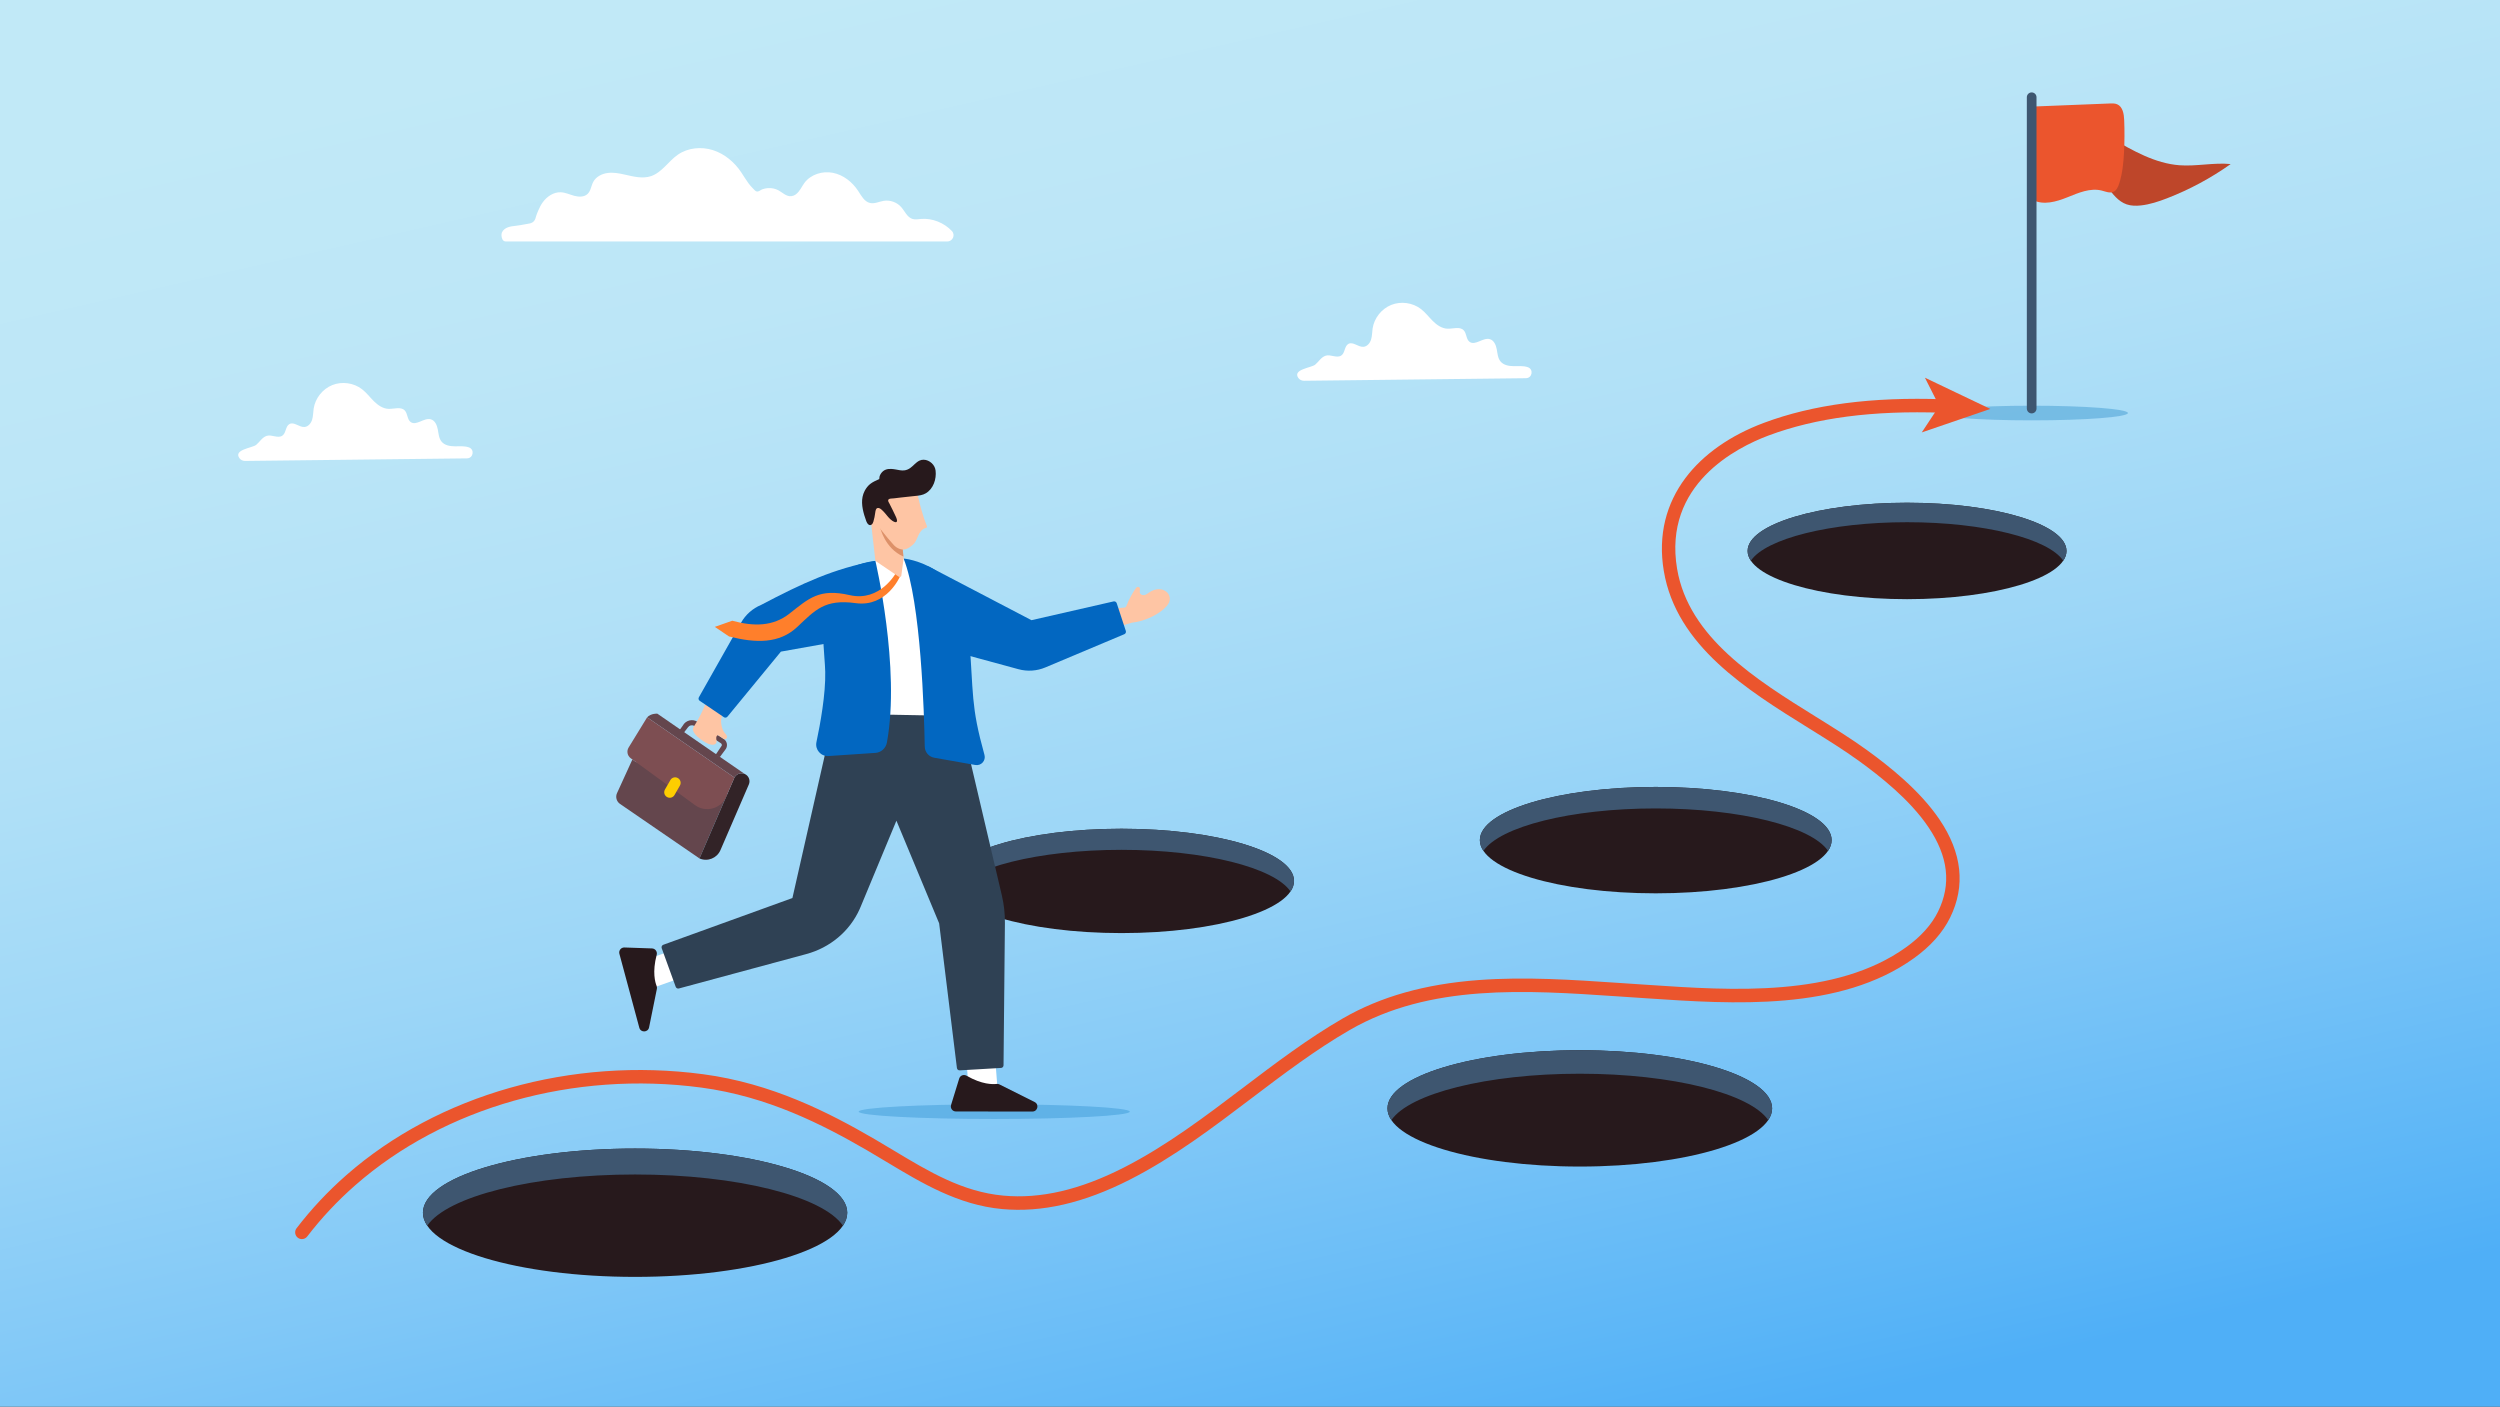 <?xml version="1.0" encoding="UTF-8"?>
<svg xmlns="http://www.w3.org/2000/svg" xmlns:xlink="http://www.w3.org/1999/xlink" version="1.1" viewBox="0 0 3000 1688">
  <rect x="0" y="0" width="3000" height="1688" fill="#333333" stroke="none"/>
  <defs>
    <style>
      .cls-1 {
        fill: #322327;
      }

      .cls-2 {
        fill: #64464d;
      }

      .cls-3 {
        fill: #0267c1;
      }

      .cls-4 {
        fill: #c1e9f7;
      }

      .cls-5 {
        fill: url(#linear-gradient);
      }

      .cls-6 {
        fill: #be462a;
      }

      .cls-7 {
        fill: #ff7f2b;
      }

      .cls-8 {
        fill: #0071bc;
      }

      .cls-9 {
        fill: #27191c;
      }

      .cls-10 {
        fill: #27191c;
      }

      .cls-11 {
        fill: #fff;
      }

      .cls-12 {
        fill: #7d4e52;
      }

      .cls-13 {
        fill: #3e5670;
      }

      .cls-14 {
        opacity: .31;
      }

      .cls-15 {
        opacity: .27;
      }

      .cls-16 {
        fill: #fece00;
      }

      .cls-17 {
        fill: #fec5a4;
      }

      .cls-18 {
        fill: #2f4154;
      }

      .cls-19 {
        fill: #eb552d;
      }

      .cls-20 {
        display: none;
      }

      .cls-21 {
        fill: #dd9169;
      }
    </style>
    <linearGradient id="linear-gradient" x1="1285.43" y1="-89.72" x2="1758.1" y2="1980.6" gradientUnits="userSpaceOnUse">
      <stop offset="0" stop-color="#c1e9f7"/>
      <stop offset=".17" stop-color="#bce6f7"/>
      <stop offset=".34" stop-color="#b0e0f7"/>
      <stop offset=".51" stop-color="#9cd6f7"/>
      <stop offset=".68" stop-color="#7fc7f7"/>
      <stop offset=".86" stop-color="#5ab5f7"/>
      <stop offset=".91" stop-color="#4faff7"/>
    </linearGradient>
  </defs>
  <!-- Generator: Adobe Illustrator 28.7.1, SVG Export Plug-In . SVG Version: 1.2.0 Build 142)  -->
  <g>
    <g id="Layer_3">
      <rect class="cls-5" x="-10" y="-36" width="3030" height="1816"/>
    </g>
    <g id="Layer_2">
      <g>
        <g>
          <g class="cls-20">
            <rect class="cls-4" x="204" y="-40.67" width="2623" height="1748.67"/>
          </g>
          <g class="cls-15">
            <ellipse class="cls-8" cx="1193.07" cy="1333.98" rx="162.65" ry="8.8"/>
          </g>
          <g class="cls-14">
            <ellipse class="cls-8" cx="2438.23" cy="495.64" rx="115.27" ry="8.8"/>
          </g>
        </g>
        <g>
          <g>
            <ellipse class="cls-10" cx="1345.84" cy="1057.1" rx="207" ry="62.61"/>
            <path class="cls-13" d="M1552.84,1057.1c0,4.33-1.46,8.57-4.23,12.65-19.33-28.51-102.77-49.96-202.78-49.96s-183.44,21.45-202.78,49.96c-2.77-4.08-4.23-8.32-4.23-12.65,0-34.57,92.67-62.61,207-62.61s207,28.03,207,62.61Z"/>
          </g>
          <g>
            <ellipse class="cls-10" cx="1895.76" cy="1330.06" rx="230.8" ry="69.81"/>
            <path class="cls-13" d="M2126.56,1330.06c0,4.83-1.63,9.55-4.71,14.1-21.56-31.79-114.59-55.7-226.09-55.7s-204.53,23.91-226.09,55.7c-3.09-4.55-4.71-9.27-4.71-14.1,0-38.55,103.33-69.81,230.8-69.81s230.8,31.26,230.8,69.81Z"/>
          </g>
          <g>
            <ellipse class="cls-10" cx="1986.89" cy="1008.16" rx="211.07" ry="63.84"/>
            <path class="cls-13" d="M2197.96,1008.16c0,4.42-1.49,8.73-4.31,12.9-19.71-29.07-104.79-50.94-206.76-50.94s-187.05,21.87-206.76,50.94c-2.82-4.16-4.31-8.48-4.31-12.9,0-35.25,94.5-63.84,211.07-63.84s211.07,28.59,211.07,63.84Z"/>
          </g>
          <g>
            <ellipse class="cls-10" cx="2288.46" cy="661.14" rx="191.34" ry="57.87"/>
            <path class="cls-13" d="M2479.81,661.14c0,4.01-1.35,7.92-3.91,11.69-17.87-26.36-95-46.18-187.44-46.18s-169.57,19.82-187.44,46.18c-2.56-3.78-3.91-7.69-3.91-11.69,0-31.96,85.66-57.87,191.34-57.87s191.34,25.91,191.34,57.87Z"/>
          </g>
          <g>
            <ellipse class="cls-10" cx="762.11" cy="1455.27" rx="254.6" ry="77"/>
            <path class="cls-13" d="M1016.71,1455.27c0,5.33-1.79,10.54-5.2,15.56-23.78-35.07-126.4-61.45-249.4-61.45s-225.63,26.38-249.41,61.45c-3.4-5.02-5.2-10.23-5.2-15.56,0-42.53,113.99-77.01,254.6-77.01s254.6,34.48,254.6,77.01Z"/>
          </g>
          <g>
            <g>
              <g>
                <path class="cls-2" d="M839.37,1030.14l33.01-76.38-109.68-39.62-3.82-2.79-18.47,40.43c-2.1,4.6-.59,10.04,3.58,12.9l95.39,65.46Z"/>
                <path class="cls-2" d="M858.76,905.69l7.36-10.97c.29-1.08-.15-2.24-1.11-2.87l-31.34-20.46c-1.47-.97-3.22-1.26-4.93-.82,0,0-.02,0-.03,0-1.24.31-2.3,1.11-3.08,2.12l-7.39,9.63-5.08-2.93,6.2-8.67c3.43-6.4,11.6-8.48,17.68-4.51l31.34,20.47c3.96,2.58,5.17,7.84,2.74,11.89l-7.38,9.98-4.99-2.87Z"/>
                <path class="cls-1" d="M839.37,1030.14c4.85,2.1,10.1,2.03,14.65.22,4.55-1.8,8.42-5.34,10.52-10.2l34.08-78.84c2.09-4.85-.14-10.49-4.99-12.58-2.42-1.05-5.05-1.01-7.33-.11-2.08.82-3.86,2.37-4.95,4.47-.11.2-.21.41-.3.63l-41.67,96.41Z"/>
                <path class="cls-2" d="M881.34,933.1c1.09-2.1,2.87-3.64,4.95-4.47,2.27-.9,4.91-.94,7.33.11l-104.86-72.37s-7.56-.48-12.2,4.4l104.78,72.32Z"/>
                <path class="cls-12" d="M834.12,966.21c12.82,9.34,30.99,4.38,37.28-10.17l9.64-22.31c.09-.22.19-.43.3-.63l-104.78-72.32-22.23,36.25c-2.63,4.29-1.53,9.89,2.54,12.86l2.01,1.47,3.82,2.79,71.41,52.07Z"/>
                <path class="cls-16" d="M800.36,938.4h13.11c3.61,0,6.54,2.93,6.54,6.54v.13c0,3.61-2.93,6.55-6.55,6.55h-13.11c-3.61,0-6.54-2.93-6.54-6.54v-.13c0-3.61,2.93-6.54,6.54-6.54Z" transform="translate(2028.23 715.78) rotate(119.86)"/>
              </g>
              <path class="cls-17" d="M871.66,886.22c-.7.73-1.76.93-2.78.82-.15-.12-.32-.24-.49-.35l-6.37-4.16c-.11-.1-.2-.16-.31-.2-.2-.1-.4-.11-.59,0-2.24,1.37-1.63,3.85-1.35,6.1.08.65.13,1.27.08,1.84-.17,1.9-1.61,3.12-3.49,3.37-3.75.48-7.37-1.32-10.53-3.11-3.19-1.81-6.16-4-8.83-6.51-3.01-2.82-7.3-7.53-4.6-11.88.23-.36.45-.72.68-1.08,1.09-1.75,2.2-3.49,3.25-5.27.38-.64.76-1.29,1.12-1.95,1.97-3.54,3.82-7.17,5.53-10.85.86-1.84,1.68-3.7,2.48-5.57.4-.97.81-1.95,1.2-2.93.23-.57.57-2.33,1.05-2.67.03-.02.07-.04.11-.06,1-.39,4.21,1.53,5.22,1.95,1.92.81,3.85,1.6,5.78,2.39.95.4,11.26,4.78,11.33,4.78-1.91,3.71-3.84,7.49-4.63,11.59-.91,4.72.95,13.68,4.21,17.13.87.92,1.8,1.85,2.31,3.03.5,1.17.49,2.67-.39,3.59Z"/>
            </g>
            <path class="cls-3" d="M868.65,860.62l-29.01-19.66c-1.38-.93-1.81-2.77-.99-4.21l50.62-89.54c5.43-9.6,13.91-17.11,24.1-21.33,49.15-25.91,87.67-43.76,137.08-52.83l24.2,84.36-137.56,24.53-64.19,78.07c-1.05,1.27-2.89,1.54-4.26.62Z"/>
            <g>
              <rect class="cls-11" x="1161.14" y="1278" width="34.58" height="25.74" transform="translate(-96.77 95.5) rotate(-4.46)"/>
              <path class="cls-9" d="M1241.56,1322.43l-42.22-21.13c-1.06-.53-2.24-.74-3.41-.59-4.42.56-17.44.91-36.09-9.86-3.37-1.94-7.66-.3-8.81,3.42l-9.76,31.69c-1.19,3.87,1.7,7.79,5.75,7.8l91.85.09c6.36,0,8.39-8.56,2.7-11.41Z"/>
            </g>
            <g>
              <rect class="cls-11" x="780.01" y="1146.4" width="25.74" height="34.58" transform="translate(-344.3 333.23) rotate(-19.59)"/>
              <path class="cls-9" d="M778.89,1232.87l9.38-46.27c.23-1.16.13-2.36-.32-3.45-1.69-4.12-5.43-16.6.09-37.42,1-3.76-1.71-7.48-5.6-7.61l-33.14-1.15c-4.05-.14-7.08,3.67-6.03,7.59l23.89,88.69c1.65,6.14,10.46,5.86,11.72-.37Z"/>
            </g>
            <polygon class="cls-11" points="1084.33 670.24 1109.72 695.55 1119.94 871.86 1053.79 866.69 1038.85 703.14 1050.46 673.04 1084.33 670.24"/>
            <path class="cls-18" d="M1201.24,1281.53l-49.58,2.91c-1.68.1-3.15-1.13-3.36-2.8l-21.33-173.63-51.27-123.19-42.92,103.29c-.35.84-.71,1.68-1.08,2.52-11.92,26.85-35.73,46.58-64.1,54.24l-153.01,41.32c-1.58.38-3.2-.48-3.75-2.01l-16.8-46.36c-.6-1.66.26-3.49,1.91-4.09l154.95-56.08,50.16-221.28,150.64,2.9,50.53,215.27c2.54,10.83,3.77,21.92,3.66,33.04l-1.66,170.8c-.02,1.68-1.33,3.06-3,3.16Z"/>
            <path class="cls-17" d="M1351.68,727.17c2.52-7.13,8.06-16.96,11.6-21.7.87-1.17,2.53-1.56,3.73-.74,2,1.35.24,4.37.79,6.64.55,2.26,3.42,3.22,5.68,2.67,2.26-.55,4.1-2.13,6.04-3.42,5.68-3.77,13.28-5.27,19.35-1.12,2.02,1.38,3.59,3.38,4.35,5.7,2.11,6.43-2.19,11.67-6.69,15.59-10.19,8.87-24.83,14.85-38.25,16.42l-11.73,3.42-7.77-20.62,10.42-.91c1.13-.1,2.09-.85,2.47-1.92Z"/>
            <path class="cls-3" d="M1340.05,723.81l10.93,33.29c.52,1.58-.26,3.29-1.8,3.94l-94.81,39.89c-10.17,4.28-21.47,5.03-32.12,2.14l-117.01-31.82,8.68-91.76,123.84,64.72,98.53-22.52c1.61-.37,3.23.55,3.74,2.12Z"/>
            <path class="cls-3" d="M1084.33,670.24s71.83,5.85,78.26,88.17c5.97,76.47,2.05,87.13,18.78,147.5,1.89,6.84-3.98,13.31-10.97,12.08l-49.29-8.72c-6.51-1.15-11.3-6.75-11.41-13.37-.69-39.79-4.52-173.15-25.37-225.65Z"/>
            <path class="cls-3" d="M1050.46,673.04s30.3,128.47,13.82,218.02c-1.26,6.82-6.93,11.95-13.85,12.41l-56.19,3.78c-9.19.62-16.42-7.71-14.51-16.72,4.55-21.43,11.18-57.72,10.54-84.49-.96-40.39-20.44-123.3,60.2-133Z"/>
            <g>
              <path class="cls-7" d="M1075.46,687.02s-19.05,35.6-55.76,27.15c-36.71-8.45-49.15,3.95-72.38,22.2-19.72,15.48-42.84,15.56-68.59,8.5l-20.95,7.38,17.05,11.51c32.27,8.17,60.39,8.81,81.9-11.43,21.51-20.23,32.8-33.7,70.12-28.55,37.32,5.15,53.13-32,53.13-32l-4.51-4.76Z"/>
              <g>
                <path class="cls-17" d="M1044.52,620.58l5.94,52.45,27.56,18.72c1.04,1.06,2.8.8,3.5-.5l2.81-21.02-.23-2.36-.25-2.7-2.06-21.95-.21-2.19-37.06-20.46Z"/>
                <path class="cls-21" d="M1056.21,633.22s5.64,25.04,27.9,34.66l-.25-2.7-2.06-21.95-25.59-10.01Z"/>
                <path class="cls-17" d="M1101.29,594.27c2.2,10.31,6.66,26.8,10.8,36.49.24.55.48,1.17.28,1.74-.3.85-1.35,1.08-2.22,1.33-4.01,1.16-6.51,5.1-8.22,8.9-1.71,3.81-3.12,7.97-6.26,10.71-3.15,2.74-6.77,5.67-11.11,5.99-4.64.34-9.75-2.55-12.6-6.08-8.18-8.86-18.32-22.04-29.07-36.59l3.37-25.42,55.03,2.93Z"/>
                <path class="cls-9" d="M1037.61,589.05c1.64-3.14,3.78-6,6.52-8.2,3.05-2.44,6.67-4.03,10.21-5.61.11-.05.41-.16.77-.31.05-1.09.25-2.74.31-2.94.26-1.03.67-2,1.21-2.92.15-.27.32-.55.5-.81,3.22-4.71,7.63-5.76,12.34-5.54,3.41.15,6.98.97,10.37,1.55,1.91.33,3.72.39,5.46.16,2.35-.3,4.58-1.16,6.75-2.66,3.95-2.72,6.79-6.78,11.15-8.96,6.69-3.31,14.96.96,18.09,7.23.74,1.48,1.23,3.1,1.42,4.75,1.18,10.02-2.6,21.65-11.61,27.09-3.82,2.31-8.32,2.85-12.67,3.25-5.77.54-11.53,1.19-17.29,1.87-2.94.35-5.88.71-8.82,1.06-1.72.21-6.41-.16-6.53,2.37-.07,1.35.83,2.55,1.43,3.67,2.8,5.2,5.24,10.64,7.82,15.96.66,1.35,2.88,6.45-.14,6.62-.43.02-.85-.11-1.25-.26-4.02-1.49-7.03-5.01-9.67-8.24-1.33-1.63-2.65-3.27-4.14-4.76-1.34-1.35-3.29-3.35-5.22-3.77-3.47-.77-3.99,2.93-4.32,5.45-.51,3.77-1.12,7.27-2.24,10.89-.4,1.29-.98,2.6-2.04,3.43-2.94,2.32-5.44-1.31-6.39-3.79-.94-2.45-1.78-4.94-2.51-7.46-2.82-9.65-4.37-19.83.5-29.15Z"/>
              </g>
            </g>
          </g>
          <g>
            <path class="cls-11" d="M1609.61,426.55c4.57-3.14,3.62-11.19,8.47-13.88,5.51-3.06,11.71,3.94,18,3.52,4.48-.3,7.87-4.42,9.2-8.7,1.34-4.29,1.18-8.88,1.85-13.32,1.87-12.42,10.67-23.57,22.33-28.26,11.65-4.69,25.73-2.75,35.68,4.92,5.34,4.12,9.42,9.63,14.21,14.38s10.75,8.93,17.49,9.22c6.78.29,14.87-2.99,19.58,1.9,3.64,3.78,2.83,10.66,7.01,13.82,6.79,5.14,16.15-5.5,24.34-3.18,4.99,1.42,7.39,7.07,8.33,12.17.94,5.1,1.26,10.68,4.59,14.67,3.67,4.4,9.95,5.51,15.68,5.57,5.73.05,11.64-.63,17.04,1.27.05.02.11.04.16.06,7.01,2.58,5.08,13.05-2.39,13.13l-266.33,3.09c-2.72.03-5.34-1.21-6.89-3.44-7.16-10.31,15.66-12.14,20.19-15.84,4.26-3.48,7.09-8.98,12.58-10.79,6.05-1.99,13.46,3.44,18.9-.3Z"/>
            <path class="cls-11" d="M338.86,522.75c4.57-3.14,3.62-11.19,8.47-13.88,5.51-3.06,11.71,3.94,18,3.52,4.48-.3,7.87-4.42,9.2-8.7,1.34-4.29,1.18-8.88,1.85-13.32,1.87-12.42,10.67-23.57,22.33-28.26,11.65-4.69,25.73-2.75,35.68,4.92,5.34,4.12,9.42,9.63,14.21,14.38s10.75,8.93,17.49,9.22c6.78.29,14.87-2.99,19.58,1.9,3.64,3.78,2.83,10.66,7.01,13.82,6.79,5.14,16.15-5.5,24.34-3.18,4.99,1.42,7.39,7.07,8.33,12.17.94,5.1,1.26,10.68,4.59,14.67,3.67,4.4,9.95,5.51,15.68,5.57,5.73.05,11.64-.63,17.04,1.27.05.02.11.04.16.06,7.01,2.58,5.08,13.05-2.39,13.13l-266.33,3.09c-2.72.03-5.34-1.21-6.89-3.44-7.16-10.31,15.66-12.14,20.19-15.84,4.26-3.48,7.09-8.98,12.58-10.79,6.05-1.99,13.46,3.44,18.9-.3Z"/>
            <path class="cls-11" d="M1142.25,277.21c-9.3-9.88-23.58-15.65-36.97-14.47-3.45.3-7,1.02-10.31,0-6.39-1.97-9.14-9.27-13.57-14.28-5.13-5.8-13.34-8.72-20.98-7.46-5.51.91-10.95,3.83-16.4,2.58-6.81-1.55-10.44-8.7-14.26-14.54-6.98-10.66-17.76-19.18-30.26-21.66-12.5-2.48-26.55,1.84-34.16,12.06-3.36,4.51-5.4,9.93-10.02,13.55-.88.69-1.84,1.27-2.88,1.69-7.26,2.92-12.26-2.9-17.95-6.11-3.93-2.22-8.53-3.15-13.02-2.84-2.29.16-4.55.64-6.7,1.43-1.88.7-3.8,2.58-5.81,2.67-2.43.11-3.99-2.34-5.53-3.83-1.9-1.84-3.6-3.87-5.18-5.98-3.17-4.26-5.86-8.85-8.8-13.26-8.12-12.16-19.93-22.14-33.87-26.59-13.94-4.45-29.99-2.93-42.04,5.37-11.49,7.91-19.23,21.51-32.48,25.86-9.94,3.27-20.72.53-30.91-1.79-6.88-1.57-13.95-2.96-20.94-2.05-6.99.91-13.99,4.49-17.32,10.71-2.52,4.72-2.89,10.71-6.75,14.41-4.07,3.9-10.55,3.78-15.99,2.3-5.44-1.48-10.67-4.06-16.31-4.27-8.58-.31-16.56,5.12-21.58,12.08-2.13,2.95-3.79,6.19-5.2,9.53-.87,2.07-1.87,4.28-2.53,6.41-.72,2.33-1.04,4.48-2.66,6.45-2.68,3.26-6.93,3.17-10.75,3.95-3.61.73-7.25,1.34-10.91,1.78-3.27.4-6.59.69-9.68,1.82-3.09,1.13-6,3.23-7.26,6.27-.9,2.16-.57,5.81.71,8.36.75,1.49,2.3,2.39,3.97,2.39,34.98,0,529.8,0,529.8,0,6.52,0,9.95-7.8,5.49-12.55Z"/>
          </g>
          <g>
            <path class="cls-19" d="M362.27,1486.93c-1.72,0-3.44-.54-4.91-1.67-3.55-2.72-4.22-7.79-1.51-11.34,17.55-22.93,37.66-44.39,59.79-63.79,110.4-96.8,270.4-142.06,428.02-121.08,82.17,10.94,150.03,45.42,205.58,77.71,7.77,4.52,15.58,9.21,23.13,13.75,42.55,25.57,82.73,49.72,131.63,54.23,44.65,4.12,91.88-6.86,144.4-33.57,51.17-26.02,98.13-61.63,143.55-96.06,38.2-28.96,77.71-58.92,119.61-83.1,45.18-26.08,98.31-41.1,162.45-45.92,56.14-4.22,113.32-.34,168.63,3.41,6.54.44,13.05.89,19.52,1.31,5.2.34,10.47.7,15.8,1.06,100.38,6.79,225.32,15.23,309.38-45.18,17.8-12.8,30.72-27.21,38.37-42.85,16.07-32.81,12.27-65.93-11.61-101.27-22.5-33.3-58.17-61.16-83.04-79.22-18.11-13.15-38.63-25.9-60.36-39.4-74.57-46.33-159.09-98.84-174.14-188.84-3.56-21.27-2.96-41.8,1.79-61.01,4.47-18.08,12.62-35.08,24.22-50.54,21.15-28.17,53.68-51.04,94.07-66.13,59.01-22.04,129.32-31.3,214.98-28.31,4.46.16,7.96,3.9,7.8,8.37s-3.88,7.96-8.37,7.8c-83.49-2.92-151.78,6.01-208.76,27.3-38.63,14.43-126.67,58.9-109.79,159.85,13.85,82.79,95.07,133.25,166.72,177.77,21.98,13.66,42.75,26.56,61.33,40.05,25.86,18.78,63,47.84,86.93,83.25,27.03,40,31.32,79.52,12.74,117.45-8.85,18.06-23.47,34.5-43.46,48.87-88.79,63.81-216.94,55.15-319.91,48.19-5.32-.36-10.58-.72-15.77-1.06-6.49-.43-13.01-.87-19.56-1.31-110.82-7.52-225.42-15.3-321.89,40.38-41.02,23.68-80.11,53.32-117.92,81.98-45.98,34.86-93.53,70.91-145.99,97.59-55.32,28.13-105.44,39.66-153.22,35.26-52.58-4.85-96.25-31.1-138.48-56.48-7.5-4.51-15.25-9.17-22.92-13.63-54.16-31.49-120.23-65.1-199.58-75.66-153.06-20.38-308.28,23.44-415.22,117.21-21.32,18.7-40.7,39.37-57.61,61.46-1.59,2.08-4,3.17-6.43,3.17Z"/>
            <polygon class="cls-19" points="2388.36 490.71 2309.89 453.24 2327.07 487.18 2306.11 518.91 2388.36 490.71"/>
          </g>
          <g>
            <path class="cls-6" d="M2528.64,223.77c6.23,8.8,13.21,18.01,23.41,21.49,5.4,1.84,11.26,1.88,16.93,1.27,10.88-1.18,21.37-4.68,31.57-8.63,26.99-10.45,52.67-24.27,76.26-41.02-19.97-2.04-41.36,2.96-61.38,1.43-29.32-2.24-55.85-17.41-81.26-32.21-2.21,18.84-16.5,42.19-5.54,57.68Z"/>
            <path class="cls-19" d="M2549.03,144.01c-.3-7.28-1.74-15.99-8.43-18.87-2.73-1.18-5.81-1.08-8.78-.96-30.62,1.22-61.24,2.44-91.85,3.66l-.49,112.13c12.69,6.63,28.15,2.13,41.42-3.22,13.27-5.35,27.52-11.59,41.38-8.01,4.49,1.16,9.25,3.32,13.54,1.56,3.95-1.62,5.92-6,7.23-10.06,3.89-12.13,5.14-24.95,5.79-37.67.65-12.84.72-25.71.19-38.55Z"/>
            <path class="cls-13" d="M2438.01,496.09h0c-3.21,0-5.81-2.6-5.81-5.81V116.7c0-3.21,2.6-5.81,5.81-5.81h0c3.21,0,5.81,2.6,5.81,5.81v373.58c0,3.21-2.6,5.81-5.81,5.81Z"/>
          </g>
        </g>
      </g>
    </g>
  </g>
</svg>